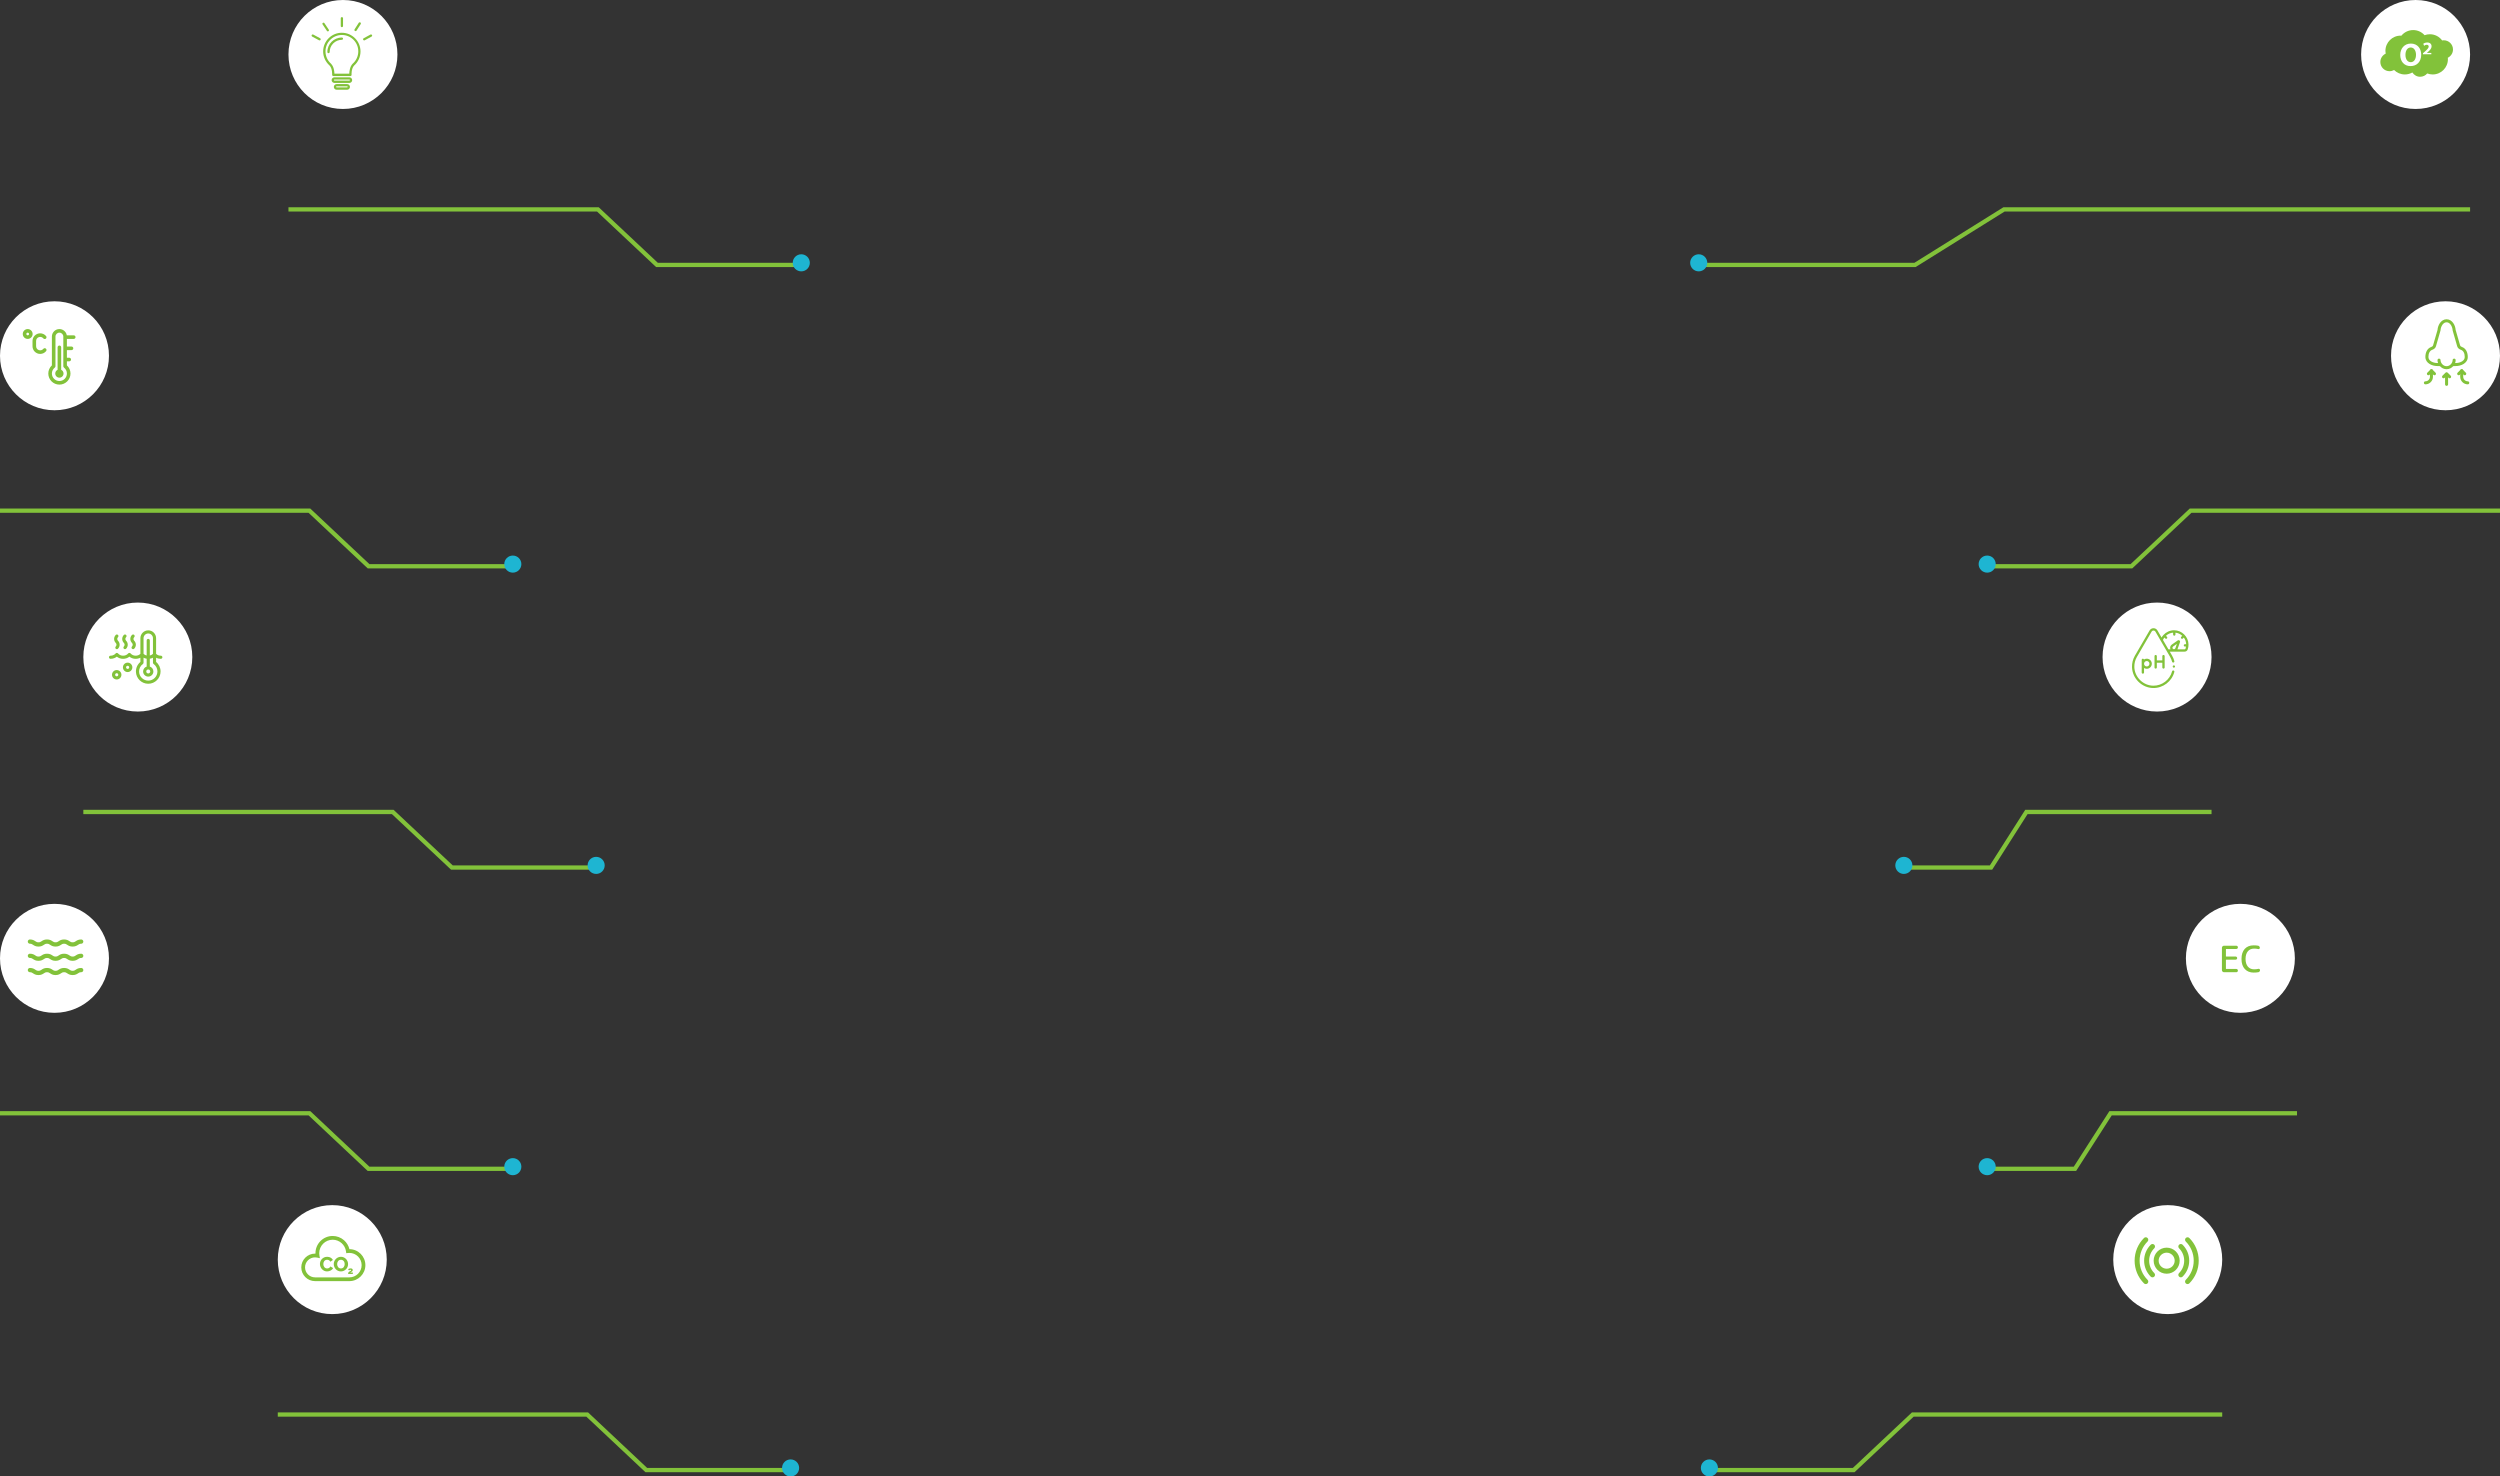 <?xml version="1.0" encoding="UTF-8"?> <svg xmlns="http://www.w3.org/2000/svg" width="1170" height="691" viewBox="0 0 1170 691" fill="none"><rect x="0" y="0" width="1170" height="691" fill="#333333" stroke="none"/> <path d="M239 265H172.48L144.813 239H0" stroke="#82C23A" stroke-width="2"></path> <circle cx="240" cy="264" r="4" fill="#1EB5D2"></circle> <circle cx="25.5" cy="166.5" r="25.5" fill="white"></circle> <path d="M931 265H997.52L1025.19 239H1170" stroke="#82C23A" stroke-width="2"></path> <circle r="4" transform="matrix(-1 0 0 1 930 264)" fill="#1EB5D2"></circle> <circle r="25.5" transform="matrix(-1 0 0 1 1144.5 166.5)" fill="white"></circle> <path d="M374 124H307.48L279.813 98H135" stroke="#82C23A" stroke-width="2"></path> <circle cx="375" cy="123" r="4" fill="#1EB5D2"></circle> <circle cx="160.5" cy="25.5" r="25.5" fill="white"></circle> <path d="M796 124H896.197L937.872 98H1156" stroke="#82C23A" stroke-width="2"></path> <circle r="4" transform="matrix(-1 0 0 1 795 123)" fill="#1EB5D2"></circle> <circle r="25.5" transform="matrix(-1 0 0 1 1130.5 25.5)" fill="white"></circle> <path d="M278 406H211.48L183.813 380H39" stroke="#82C23A" stroke-width="2"></path> <circle cx="279" cy="405" r="4" fill="#1EB5D2"></circle> <circle cx="64.5" cy="307.5" r="25.5" fill="white"></circle> <path d="M892 406H931.8L948.355 380H1035" stroke="#82C23A" stroke-width="2"></path> <circle r="4" transform="matrix(-1 0 0 1 891 405)" fill="#1EB5D2"></circle> <circle r="25.5" transform="matrix(-1 0 0 1 1009.5 307.5)" fill="white"></circle> <path d="M239 547H172.48L144.813 521H0" stroke="#82C23A" stroke-width="2"></path> <circle cx="240" cy="546" r="4" fill="#1EB5D2"></circle> <circle cx="25.5" cy="448.5" r="25.5" fill="white"></circle> <path d="M931 547H971.079L987.749 521H1075" stroke="#82C23A" stroke-width="2"></path> <circle r="4" transform="matrix(-1 0 0 1 930 546)" fill="#1EB5D2"></circle> <circle r="25.5" transform="matrix(-1 0 0 1 1048.5 448.5)" fill="white"></circle> <path d="M1040.83 455C1040.57 455 1040.34 454.904 1040.15 454.711C1039.95 454.518 1039.86 454.292 1039.86 454.031V443.559C1039.86 443.298 1039.95 443.072 1040.15 442.879C1040.34 442.686 1040.57 442.59 1040.83 442.59H1046.57C1046.79 442.59 1046.97 442.664 1047.12 442.811C1047.26 442.958 1047.34 443.14 1047.34 443.355C1047.34 443.57 1047.26 443.752 1047.12 443.899C1046.97 444.046 1046.79 444.12 1046.57 444.12H1041.88C1041.78 444.12 1041.73 444.165 1041.73 444.256V447.503C1041.73 447.605 1041.78 447.656 1041.88 447.656H1046.27C1046.47 447.656 1046.64 447.73 1046.78 447.877C1046.92 448.013 1047 448.183 1047 448.387C1047 448.591 1046.92 448.767 1046.78 448.914C1046.64 449.05 1046.47 449.118 1046.27 449.118H1041.88C1041.78 449.118 1041.73 449.169 1041.73 449.271V453.317C1041.73 453.419 1041.78 453.47 1041.88 453.47H1046.57C1046.79 453.47 1046.97 453.544 1047.12 453.691C1047.26 453.838 1047.34 454.02 1047.34 454.235C1047.34 454.45 1047.26 454.632 1047.12 454.779C1046.97 454.926 1046.79 455 1046.57 455H1040.83ZM1054.72 455.17C1052.99 455.17 1051.61 454.615 1050.57 453.504C1049.54 452.393 1049.02 450.824 1049.02 448.795C1049.02 446.789 1049.52 445.225 1050.52 444.103C1051.53 442.981 1052.92 442.42 1054.72 442.42C1055.49 442.42 1056.19 442.477 1056.82 442.59C1057.05 442.635 1057.24 442.754 1057.38 442.947C1057.53 443.128 1057.61 443.338 1057.61 443.576C1057.61 443.78 1057.52 443.944 1057.35 444.069C1057.19 444.182 1057.02 444.211 1056.82 444.154C1056.29 444.018 1055.64 443.95 1054.89 443.95C1053.66 443.95 1052.69 444.375 1051.98 445.225C1051.28 446.064 1050.92 447.254 1050.92 448.795C1050.92 450.336 1051.29 451.532 1052.01 452.382C1052.74 453.221 1053.7 453.64 1054.89 453.64C1055.63 453.64 1056.31 453.566 1056.91 453.419C1057.1 453.362 1057.28 453.396 1057.44 453.521C1057.61 453.646 1057.69 453.81 1057.69 454.014C1057.69 454.252 1057.62 454.467 1057.47 454.66C1057.32 454.841 1057.13 454.955 1056.89 455C1056.22 455.113 1055.5 455.17 1054.72 455.17Z" fill="#82C23A"></path> <path d="M369 688H302.48L274.813 662H130" stroke="#82C23A" stroke-width="2"></path> <circle cx="370" cy="687" r="4" fill="#1EB5D2"></circle> <circle cx="155.5" cy="589.5" r="25.5" fill="white"></circle> <path d="M801 688H867.52L895.187 662H1040" stroke="#82C23A" stroke-width="2"></path> <circle r="4" transform="matrix(-1 0 0 1 800 687)" fill="#1EB5D2"></circle> <circle r="25.5" transform="matrix(-1 0 0 1 1014.5 589.5)" fill="white"></circle> <g clip-path="url(#clip0)"> <path d="M159.974 15.329C164.786 15.329 168.718 19.26 168.718 24.072C168.718 26.589 167.617 29.01 165.761 30.646C164.378 32.03 164.503 34.986 164.535 35.018C164.535 35.175 164.503 35.301 164.378 35.427C164.283 35.521 164.126 35.584 164 35.584H155.98C155.823 35.584 155.697 35.521 155.602 35.427C155.508 35.332 155.445 35.175 155.445 35.018C155.445 34.986 155.602 32.03 154.218 30.646C154.187 30.614 154.156 30.583 154.124 30.552C152.3 28.885 151.231 26.526 151.231 24.072C151.231 19.26 155.162 15.329 159.974 15.329ZM154.942 29.828C154.973 29.86 155.036 29.922 155.036 29.954C156.263 31.275 156.483 33.445 156.515 34.483H163.465C163.497 33.445 163.717 31.181 165.038 29.828C166.705 28.381 167.68 26.274 167.68 24.041C167.68 19.795 164.252 16.366 160.006 16.366C155.76 16.366 152.331 19.795 152.331 24.041C152.331 26.274 153.275 28.381 154.942 29.828Z" fill="#82C23A"></path> <path d="M160.006 17.561C160.289 17.561 160.54 17.813 160.54 18.096C160.54 18.379 160.289 18.631 160.006 18.631C156.829 18.631 154.281 21.21 154.281 24.355C154.281 24.638 154.03 24.89 153.747 24.89C153.464 24.89 153.212 24.638 153.212 24.355C153.18 20.612 156.231 17.561 160.006 17.561Z" fill="#82C23A"></path> <path d="M156.514 36.181H163.497C164.22 36.181 164.818 36.779 164.818 37.502C164.818 38.226 164.22 38.823 163.497 38.823H156.546C155.791 38.792 155.193 38.226 155.193 37.502C155.193 36.779 155.791 36.181 156.514 36.181ZM156.514 37.722H163.497C163.623 37.722 163.748 37.628 163.748 37.471C163.748 37.313 163.654 37.219 163.497 37.219H156.546C156.42 37.219 156.294 37.313 156.294 37.471C156.294 37.628 156.389 37.722 156.514 37.722Z" fill="#82C23A"></path> <path d="M157.552 39.358H162.459C163.182 39.358 163.78 39.956 163.78 40.679C163.78 41.402 163.182 42 162.459 42H157.552C156.829 42 156.231 41.402 156.231 40.679C156.231 39.924 156.829 39.358 157.552 39.358ZM157.552 40.899H162.459C162.585 40.899 162.711 40.805 162.711 40.648C162.711 40.49 162.616 40.396 162.459 40.396H157.552C157.427 40.396 157.301 40.49 157.301 40.648C157.301 40.805 157.427 40.899 157.552 40.899Z" fill="#82C23A"></path> <path d="M160.006 12.718C159.691 12.718 159.471 12.466 159.471 12.183V8.535C159.471 8.252 159.723 8 160.006 8C160.289 8 160.54 8.252 160.54 8.535V12.183C160.54 12.466 160.289 12.718 160.006 12.718Z" fill="#82C23A"></path> <path d="M151.105 10.705C151.356 10.516 151.671 10.61 151.828 10.831L153.841 13.85C154.03 14.102 153.967 14.447 153.715 14.605C153.621 14.668 153.527 14.699 153.432 14.699C153.244 14.699 153.086 14.605 152.992 14.447L150.979 11.428C150.79 11.208 150.853 10.862 151.105 10.705Z" fill="#82C23A"></path> <path d="M166.391 14.574C166.296 14.574 166.202 14.542 166.108 14.479C165.856 14.322 165.793 13.976 165.95 13.725L167.9 10.674C168.058 10.422 168.404 10.359 168.655 10.516C168.907 10.674 168.97 11.02 168.812 11.271L166.862 14.322C166.737 14.511 166.579 14.574 166.391 14.574Z" fill="#82C23A"></path> <path d="M170.196 17.907L173.373 16.178C173.625 16.052 173.971 16.146 174.096 16.398C174.254 16.649 174.159 16.995 173.876 17.121L170.7 18.851C170.605 18.883 170.542 18.914 170.448 18.914C170.259 18.914 170.07 18.82 169.976 18.631C169.85 18.379 169.945 18.033 170.196 17.907Z" fill="#82C23A"></path> <path d="M145.884 16.398C146.009 16.146 146.355 16.052 146.607 16.178L149.815 17.907C150.067 18.033 150.161 18.379 150.035 18.631C149.941 18.82 149.752 18.914 149.564 18.914C149.469 18.914 149.375 18.883 149.312 18.851L146.104 17.121C145.852 16.995 145.758 16.649 145.884 16.398Z" fill="#82C23A"></path> </g> <g clip-path="url(#clip1)"> <path d="M29.736 174.81C29.736 175.88 28.866 176.75 27.796 176.75C26.727 176.75 25.857 175.88 25.857 174.81C25.857 174.041 26.307 173.375 26.957 173.062V162.544C26.957 162.081 27.333 161.706 27.796 161.706C28.259 161.706 28.635 162.081 28.635 162.544V173.062C29.285 173.375 29.736 174.041 29.736 174.81ZM15.268 156.306C15.268 157.578 14.233 158.613 12.961 158.613C11.69 158.613 10.655 157.578 10.655 156.306C10.655 155.035 11.69 154 12.961 154C14.233 154 15.268 155.035 15.268 156.306ZM13.591 156.306C13.591 155.96 13.308 155.677 12.961 155.677C12.615 155.677 12.332 155.96 12.332 156.306C12.332 156.653 12.615 156.935 12.961 156.935C13.308 156.935 13.591 156.653 13.591 156.306ZM21.464 163.15C21.107 162.855 20.578 162.906 20.283 163.263C19.147 164.64 16.893 163.838 16.893 162.046V159.583C16.893 157.792 19.145 156.988 20.283 158.366C20.578 158.723 21.107 158.774 21.464 158.479C21.821 158.184 21.872 157.656 21.577 157.298C20.892 156.468 19.882 155.992 18.806 155.992C16.826 155.992 15.216 157.603 15.216 159.583V162.046C15.216 164.026 16.826 165.637 18.806 165.637C19.882 165.637 20.892 165.161 21.577 164.33C21.872 163.973 21.821 163.445 21.464 163.15ZM35.344 157.774C35.344 158.237 34.969 158.613 34.506 158.613H31.308V162.177H33.457C33.921 162.177 34.296 162.553 34.296 163.016C34.296 163.479 33.921 163.855 33.457 163.855H31.308V167.419H32.409C32.872 167.419 33.248 167.795 33.248 168.258C33.248 168.721 32.872 169.097 32.409 169.097H31.308V170.99C32.379 171.971 32.986 173.341 32.986 174.81C32.986 177.672 30.658 180 27.796 180C24.935 180 22.607 177.672 22.607 174.81C22.607 173.341 23.213 171.971 24.284 170.99V157.512C24.284 155.576 25.86 154 27.796 154C29.536 154 30.984 155.272 31.26 156.935H34.506C34.969 156.935 35.344 157.311 35.344 157.774ZM31.308 174.81C31.308 173.72 30.815 172.71 29.954 172.04C29.75 171.881 29.631 171.637 29.631 171.378V157.512C29.631 156.5 28.808 155.677 27.796 155.677C26.785 155.677 25.962 156.5 25.962 157.512V171.378C25.962 171.637 25.842 171.881 25.638 172.04C24.778 172.71 24.284 173.72 24.284 174.81C24.284 176.747 25.86 178.323 27.796 178.323C29.733 178.323 31.308 176.747 31.308 174.81Z" fill="#82C23A"></path> </g> <g clip-path="url(#clip2)"> <path d="M75.264 306.858C74.371 306.858 73.629 306.567 73.053 305.994V298.673C73.053 296.648 71.406 295 69.38 295C67.355 295 65.707 296.648 65.707 298.673V305.996C64.519 307.178 62.302 307.193 61.116 305.81C60.823 305.468 60.293 305.468 60 305.81C58.794 307.216 56.444 307.221 55.234 305.81C54.924 305.448 54.358 305.473 54.08 305.857C54.073 305.867 53.311 306.858 51.734 306.858C51.328 306.858 50.999 307.187 50.999 307.593C50.999 307.999 51.328 308.328 51.734 308.328C53.138 308.328 54.111 307.776 54.677 307.318C56.316 308.671 58.918 308.672 60.558 307.316C62.038 308.539 64.203 308.6 65.707 307.805V309.788C64.336 310.922 63.56 312.626 63.616 314.418C63.713 317.493 66.251 320 69.38 320C72.56 320 75.147 317.413 75.147 314.233C75.147 312.514 74.371 310.88 73.053 309.789V307.803C73.707 308.149 74.451 308.328 75.264 308.328C75.67 308.328 75.999 307.999 75.999 307.593C75.999 307.187 75.67 306.858 75.264 306.858ZM69.38 296.471C70.595 296.471 71.583 297.459 71.583 298.673V306.003C71.175 306.406 70.684 306.667 70.116 306.785V299.728C70.116 299.322 69.787 298.993 69.38 298.993C68.974 298.993 68.645 299.322 68.645 299.728V306.785C68.076 306.667 67.585 306.404 67.178 306.001V298.673C67.178 297.459 68.166 296.471 69.38 296.471ZM69.38 313.309C69.897 313.309 70.317 313.729 70.317 314.245C70.317 314.762 69.897 315.182 69.38 315.182C68.864 315.182 68.444 314.762 68.444 314.245C68.444 313.729 68.864 313.309 69.38 313.309ZM73.677 314.233C73.677 316.602 71.749 318.529 69.38 318.529C67.085 318.529 65.158 316.665 65.086 314.372C65.041 312.94 65.709 311.584 66.873 310.746C67.064 310.607 67.178 310.385 67.178 310.149V307.807C67.626 308.044 68.118 308.201 68.645 308.276V311.954C67.677 312.265 66.974 313.175 66.974 314.245C66.974 315.572 68.053 316.652 69.38 316.652C70.708 316.652 71.787 315.572 71.787 314.245C71.787 313.175 71.084 312.265 70.116 311.954V308.277C70.643 308.202 71.134 308.044 71.583 307.808V310.149C71.583 310.386 71.696 310.608 71.888 310.746C73.008 311.553 73.677 312.856 73.677 314.233Z" fill="#82C23A"></path> <path d="M59.735 310.114C58.518 310.114 57.529 311.104 57.529 312.32C57.529 313.536 58.518 314.526 59.735 314.526C60.951 314.526 61.941 313.536 61.941 312.32C61.941 311.104 60.951 310.114 59.735 310.114ZM59.735 313.055C59.329 313.055 58.999 312.726 58.999 312.32C58.999 311.915 59.329 311.585 59.735 311.585C60.14 311.585 60.47 311.915 60.47 312.32C60.47 312.726 60.14 313.055 59.735 313.055Z" fill="#82C23A"></path> <path d="M54.62 313.584C53.404 313.584 52.415 314.574 52.415 315.79C52.415 317.007 53.404 317.996 54.62 317.996C55.837 317.996 56.826 317.007 56.826 315.79C56.826 314.574 55.837 313.584 54.62 313.584ZM54.62 316.526C54.215 316.526 53.885 316.196 53.885 315.79C53.885 315.385 54.215 315.055 54.62 315.055C55.026 315.055 55.356 315.385 55.356 315.79C55.356 316.196 55.026 316.526 54.62 316.526Z" fill="#82C23A"></path> <path d="M54.179 302.556C53.892 302.843 53.892 303.309 54.179 303.596C54.467 303.883 54.932 303.883 55.219 303.596C56.251 302.564 56.251 300.886 55.219 299.854C54.76 299.395 54.76 298.651 55.219 298.192C55.506 297.905 55.506 297.439 55.219 297.152C54.932 296.865 54.467 296.865 54.179 297.152C53.145 298.186 53.145 299.86 54.179 300.894C54.638 301.352 54.638 302.098 54.179 302.556Z" fill="#82C23A"></path> <path d="M57.973 302.556C57.686 302.843 57.686 303.309 57.973 303.596C58.26 303.883 58.726 303.883 59.013 303.596C60.047 302.562 60.047 300.888 59.013 299.854C58.554 299.395 58.553 298.651 59.013 298.192C59.3 297.905 59.3 297.439 59.013 297.152C58.726 296.865 58.26 296.865 57.973 297.152C56.939 298.186 56.939 299.86 57.973 300.894C58.432 301.353 58.433 302.097 57.973 302.556Z" fill="#82C23A"></path> <path d="M61.767 302.556C61.48 302.843 61.48 303.309 61.767 303.596C62.054 303.883 62.52 303.883 62.807 303.596C63.841 302.562 63.841 300.888 62.807 299.854C62.347 299.395 62.347 298.651 62.807 298.192C63.094 297.905 63.094 297.439 62.807 297.152C62.52 296.865 62.054 296.865 61.767 297.152C60.733 298.186 60.733 299.86 61.767 300.894C62.226 301.353 62.226 302.097 61.767 302.556Z" fill="#82C23A"></path> </g> <path d="M38 441.667C37.303 441.667 37.005 441.865 36.555 442.165C35.997 442.537 35.303 443 34 443C32.697 443 32.003 442.537 31.445 442.165C30.995 441.865 30.698 441.667 30 441.667C29.303 441.667 29.006 441.865 28.555 442.165C27.997 442.537 27.303 443 26 443C24.698 443 24.004 442.537 23.446 442.165C22.995 441.865 22.698 441.667 22 441.667C21.303 441.667 21.006 441.865 20.555 442.165C19.997 442.537 19.303 443 18 443C16.697 443 16.003 442.537 15.445 442.165C14.995 441.865 14.697 441.667 14 441.667C13.448 441.667 13 441.219 13 440.667C13 440.114 13.448 439.667 14 439.667C15.303 439.667 15.997 440.129 16.555 440.501C17.005 440.802 17.303 441 18 441C18.698 441 18.995 440.802 19.446 440.501C20.003 440.129 20.698 439.667 22 439.667C23.303 439.667 23.997 440.129 24.555 440.501C25.006 440.802 25.303 441 26 441C26.698 441 26.995 440.802 27.446 440.501C28.004 440.129 28.698 439.667 30 439.667C31.303 439.667 31.997 440.129 32.555 440.501C33.005 440.802 33.303 441 34 441C34.697 441 34.995 440.801 35.445 440.501C36.003 440.129 36.697 439.667 38 439.667C38.552 439.667 39 440.114 39 440.667C39 441.219 38.552 441.667 38 441.667Z" fill="#82C23A"></path> <path d="M14 446.333C15.303 446.333 15.997 446.796 16.555 447.168C17.005 447.468 17.303 447.666 18 447.666C18.697 447.666 18.995 447.468 19.445 447.168C20.003 446.796 20.698 446.333 22 446.333C23.303 446.333 23.997 446.796 24.555 447.168C25.006 447.468 25.303 447.666 26 447.666C26.698 447.666 26.995 447.468 27.446 447.168C28.003 446.796 28.698 446.333 30 446.333C31.303 446.333 31.997 446.796 32.555 447.168C33.005 447.468 33.303 447.666 34 447.666C34.697 447.666 34.995 447.468 35.445 447.168C36.003 446.796 36.697 446.333 38 446.333C38.552 446.333 39 446.781 39 447.333C39 447.885 38.552 448.333 38 448.333C37.303 448.333 37.005 448.532 36.555 448.832C35.997 449.204 35.303 449.666 34 449.666C32.697 449.666 32.003 449.204 31.445 448.832C30.995 448.532 30.698 448.333 30 448.333C29.303 448.333 29.006 448.532 28.555 448.832C27.997 449.204 27.303 449.666 26 449.666C24.698 449.666 24.004 449.204 23.446 448.832C22.995 448.532 22.698 448.333 22 448.333C21.303 448.333 21.006 448.532 20.555 448.832C19.997 449.204 19.303 449.666 18 449.666C16.697 449.666 16.003 449.204 15.445 448.832C14.995 448.532 14.697 448.333 14 448.333C13.448 448.333 13 447.885 13 447.333C13 446.781 13.448 446.333 14 446.333Z" fill="#82C23A"></path> <path d="M14 453C15.303 453 15.997 453.463 16.555 453.835C17.005 454.135 17.303 454.333 18 454.333C18.697 454.333 18.995 454.135 19.445 453.835C20.003 453.463 20.698 453 22 453C23.303 453 23.997 453.463 24.555 453.835C25.006 454.135 25.303 454.333 26 454.333C26.698 454.333 26.995 454.135 27.446 453.835C28.003 453.463 28.698 453 30 453C31.303 453 31.997 453.463 32.555 453.835C33.005 454.135 33.303 454.333 34 454.333C34.697 454.333 34.995 454.135 35.445 453.835C36.003 453.463 36.697 453 38 453C38.552 453 39 453.448 39 454C39 454.552 38.552 455 38 455C37.303 455 37.005 455.198 36.555 455.499C35.997 455.871 35.303 456.333 34 456.333C32.697 456.333 32.003 455.871 31.445 455.499C30.995 455.198 30.698 455 30 455C29.303 455 29.006 455.199 28.555 455.499C27.997 455.871 27.303 456.333 26 456.333C24.698 456.333 24.004 455.871 23.446 455.499C22.995 455.198 22.698 455 22 455C21.303 455 21.006 455.198 20.555 455.499C19.997 455.871 19.303 456.333 18 456.333C16.697 456.333 16.003 455.871 15.445 455.499C14.995 455.198 14.697 455 14 455C13.448 455 13 454.552 13 454C13 453.448 13.448 453 14 453Z" fill="#82C23A"></path> <path d="M163.523 584.61C163.14 583.006 162.267 581.55 161.016 580.446C159.546 579.149 157.655 578.434 155.692 578.434C151.252 578.434 147.64 582.046 147.64 586.486C147.64 586.555 147.641 586.624 147.642 586.693C147.574 586.691 147.506 586.69 147.438 586.69C143.888 586.69 141 589.578 141 593.128C141 596.678 143.888 599.566 147.438 599.566H163.522C167.645 599.566 171 596.211 171 592.088C171 587.965 167.646 584.611 163.523 584.61ZM163.522 597.808H147.438C144.857 597.808 142.758 595.709 142.758 593.128C142.758 590.547 144.857 588.447 147.438 588.447C147.771 588.447 148.106 588.484 148.435 588.555L149.705 588.83L149.487 587.549C149.428 587.198 149.398 586.841 149.398 586.486C149.398 583.016 152.221 580.192 155.692 580.192C158.833 580.192 161.515 582.536 161.93 585.645L162.043 586.495L162.896 586.402C163.105 586.38 163.316 586.368 163.522 586.368C166.676 586.368 169.242 588.934 169.242 592.088C169.242 595.242 166.676 597.808 163.522 597.808Z" fill="#82C23A"></path> <path d="M154.601 592.705C154.531 592.876 154.44 593.02 154.326 593.137C154.212 593.255 154.087 593.349 153.951 593.422C153.814 593.495 153.672 593.549 153.523 593.584C153.374 593.618 153.23 593.636 153.091 593.636C152.819 593.636 152.573 593.581 152.355 593.47C152.137 593.359 151.95 593.209 151.795 593.019C151.639 592.829 151.521 592.61 151.439 592.363C151.356 592.116 151.315 591.86 151.315 591.594C151.315 591.347 151.35 591.103 151.42 590.863C151.489 590.622 151.597 590.407 151.742 590.217C151.888 590.027 152.072 589.872 152.293 589.752C152.515 589.631 152.774 589.571 153.072 589.571C153.211 589.571 153.354 589.585 153.499 589.614C153.645 589.642 153.787 589.693 153.927 589.766C154.066 589.839 154.194 589.934 154.311 590.051C154.428 590.168 154.525 590.315 154.601 590.492L155.797 589.657C155.57 589.22 155.223 588.865 154.758 588.593C154.292 588.321 153.743 588.185 153.11 588.185C152.578 588.185 152.103 588.283 151.685 588.479C151.268 588.675 150.913 588.932 150.622 589.248C150.33 589.565 150.109 589.924 149.957 590.326C149.805 590.728 149.729 591.132 149.729 591.537C149.729 591.968 149.81 592.392 149.971 592.81C150.133 593.227 150.361 593.601 150.655 593.93C150.949 594.259 151.301 594.524 151.709 594.723C152.117 594.923 152.565 595.022 153.053 595.022C153.331 595.022 153.616 594.987 153.908 594.918C154.199 594.848 154.474 594.747 154.734 594.614C154.993 594.481 155.223 594.316 155.422 594.12C155.622 593.924 155.772 593.702 155.874 593.455L154.601 592.705Z" fill="#82C23A"></path> <path d="M162.664 590.36C162.506 589.948 162.281 589.581 161.99 589.258C161.698 588.935 161.347 588.676 160.935 588.479C160.524 588.283 160.068 588.185 159.568 588.185C159.08 588.185 158.631 588.278 158.219 588.465C157.808 588.652 157.452 588.902 157.151 589.215C156.85 589.529 156.616 589.891 156.448 590.303C156.28 590.714 156.197 591.142 156.197 591.585C156.197 592.022 156.277 592.446 156.439 592.857C156.6 593.269 156.826 593.635 157.118 593.954C157.409 594.274 157.76 594.532 158.172 594.728C158.583 594.925 159.039 595.023 159.539 595.023C160.027 595.023 160.476 594.928 160.888 594.738C161.3 594.548 161.654 594.296 161.952 593.983C162.249 593.669 162.482 593.307 162.65 592.895C162.817 592.484 162.901 592.057 162.901 591.613C162.901 591.189 162.822 590.771 162.664 590.36ZM161.206 592.33C161.133 592.574 161.024 592.793 160.878 592.986C160.733 593.179 160.549 593.335 160.328 593.456C160.106 593.576 159.846 593.636 159.549 593.636C159.264 593.636 159.011 593.579 158.789 593.465C158.567 593.351 158.382 593.199 158.234 593.009C158.085 592.819 157.972 592.603 157.896 592.359C157.82 592.115 157.782 591.863 157.782 591.604C157.782 591.351 157.819 591.102 157.892 590.858C157.964 590.615 158.075 590.398 158.224 590.208C158.373 590.018 158.557 589.864 158.775 589.747C158.993 589.63 159.251 589.571 159.549 589.571C159.834 589.571 160.086 589.627 160.304 589.737C160.522 589.848 160.708 589.997 160.86 590.184C161.011 590.371 161.125 590.586 161.201 590.83C161.277 591.073 161.315 591.325 161.315 591.585C161.315 591.838 161.279 592.087 161.206 592.33Z" fill="#82C23A"></path> <path d="M163.921 595.558C163.947 595.528 163.987 595.495 164.039 595.457C164.091 595.42 164.147 595.383 164.208 595.346C164.269 595.309 164.33 595.273 164.393 595.237C164.455 595.201 164.509 595.17 164.553 595.143C164.618 595.105 164.682 595.062 164.745 595.016C164.807 594.97 164.863 594.917 164.914 594.856C164.964 594.795 165.005 594.726 165.036 594.649C165.068 594.572 165.083 594.484 165.083 594.386C165.083 594.148 164.998 593.96 164.827 593.82C164.656 593.681 164.411 593.611 164.09 593.611C163.959 593.611 163.834 593.623 163.713 593.646C163.593 593.67 163.482 593.702 163.382 593.742C163.28 593.782 163.19 593.828 163.11 593.878C163.03 593.929 162.966 593.981 162.918 594.034L163.373 594.56C163.459 594.462 163.548 594.382 163.64 594.321C163.732 594.261 163.84 594.23 163.965 594.23C164.075 594.23 164.16 594.255 164.219 594.306C164.278 594.356 164.308 594.423 164.308 594.506C164.308 594.548 164.296 594.584 164.272 594.615C164.249 594.647 164.209 594.682 164.154 594.72C164.099 594.759 164.025 594.803 163.932 594.854C163.838 594.904 163.722 594.968 163.582 595.045C163.451 595.12 163.343 595.195 163.257 595.273C163.171 595.35 163.102 595.434 163.052 595.524C163.001 595.615 162.966 595.715 162.945 595.825C162.924 595.935 162.914 596.06 162.914 596.199H165.132V595.558H163.921Z" fill="#82C23A"></path> <path d="M1128.22 22.223C1126.66 22.223 1125.75 23.707 1125.75 25.692C1125.75 27.691 1126.69 29.1 1128.24 29.1C1129.8 29.1 1130.69 27.616 1130.69 25.632C1130.69 23.799 1129.81 22.223 1128.22 22.223Z" fill="#82C23A"></path> <path d="M1143.69 18.852C1143.43 18.852 1143.17 18.879 1142.92 18.925C1141.62 17.169 1139.54 16.025 1137.18 16.025C1136.31 16.025 1135.48 16.19 1134.7 16.477C1133.4 15.005 1131.5 14.072 1129.37 14.072C1127.15 14.072 1125.16 15.094 1123.85 16.693C1123.74 16.688 1123.63 16.676 1123.51 16.676C1119.57 16.675 1116.38 19.87 1116.38 23.809C1116.38 24.254 1116.43 24.687 1116.5 25.109C1115.03 25.792 1114 27.283 1114 29.017C1114 31.395 1115.93 33.324 1118.31 33.324C1119.08 33.324 1119.8 33.118 1120.43 32.762C1121.72 34.051 1123.5 34.848 1125.47 34.848C1126.75 34.848 1127.95 34.506 1128.99 33.915C1129.75 35.123 1131.09 35.927 1132.63 35.927C1133.96 35.927 1135.15 35.322 1135.94 34.372C1136.73 34.675 1137.59 34.849 1138.49 34.849C1142.43 34.849 1145.62 31.655 1145.62 27.715C1145.62 27.482 1145.61 27.251 1145.58 27.024C1147.01 26.324 1148 24.858 1148 23.159C1148 20.78 1146.07 18.852 1143.69 18.852ZM1128.12 30.933C1125.09 30.933 1123.31 28.646 1123.31 25.738C1123.31 22.678 1125.27 20.39 1128.28 20.39C1131.42 20.39 1133.13 22.738 1133.13 25.555C1133.13 28.903 1131.1 30.933 1128.12 30.933ZM1137.86 24.758V25.409H1133.96V24.908L1134.73 24.237C1135.98 23.116 1136.61 22.471 1136.63 21.801C1136.63 21.332 1136.35 20.962 1135.69 20.962C1135.2 20.962 1134.77 21.209 1134.47 21.438L1134.09 20.476C1134.52 20.149 1135.19 19.885 1135.97 19.885C1137.27 19.885 1137.98 20.644 1137.98 21.686C1137.98 22.648 1137.28 23.415 1136.45 24.156L1135.91 24.598V24.758H1137.86Z" fill="#82C23A"></path> <g clip-path="url(#clip3)"> <path d="M1012.52 312.912C1012.82 312.912 1013.06 312.667 1013.06 312.365V307.072C1013.06 306.77 1012.82 306.525 1012.52 306.525C1012.21 306.525 1011.97 306.77 1011.97 307.072V309.081H1009.4V307.072C1009.4 306.77 1009.15 306.525 1008.85 306.525C1008.55 306.525 1008.31 306.77 1008.31 307.072V312.365C1008.31 312.667 1008.55 312.912 1008.85 312.912C1009.15 312.912 1009.4 312.667 1009.4 312.365V310.175H1011.97V312.365C1011.97 312.667 1012.21 312.912 1012.52 312.912Z" fill="#82C23A"></path> <path d="M1004.68 308.265C1004.2 308.265 1003.76 308.408 1003.39 308.652C1003.32 308.428 1003.11 308.265 1002.86 308.265C1002.56 308.265 1002.31 308.51 1002.31 308.812V314.731C1002.31 315.033 1002.56 315.278 1002.86 315.278C1003.16 315.278 1003.41 315.033 1003.41 314.731V312.624C1003.78 312.859 1004.21 312.997 1004.68 312.997C1005.99 312.997 1007.05 311.935 1007.05 310.631C1007.05 309.326 1005.99 308.265 1004.68 308.265ZM1004.68 311.903C1003.98 311.903 1003.41 311.332 1003.41 310.631C1003.41 309.929 1003.98 309.359 1004.68 309.359C1005.38 309.359 1005.95 309.929 1005.95 310.631C1005.95 311.332 1005.38 311.903 1004.68 311.903Z" fill="#82C23A"></path> <path d="M1024.22 301.591C1024.16 297.969 1021.1 294.961 1017.48 294.961C1015.55 294.961 1013.75 295.79 1012.49 297.165C1012.49 297.166 1012.49 297.167 1012.49 297.168C1012.47 297.184 1012.46 297.201 1012.45 297.218C1012.13 297.57 1011.85 297.957 1011.61 298.375L1009.69 295.059C1009.3 294.396 1008.61 294 1007.84 294C1007.08 294 1006.39 294.396 1006 295.059L999.116 306.905C999.116 306.905 999.113 306.91 999.113 306.911L999.105 306.923C999.102 306.929 999.099 306.934 999.096 306.939C998.183 308.538 997.727 310.362 997.778 312.217C997.926 317.523 1002.39 321.926 1007.7 321.999C1012.28 322.064 1016.45 318.899 1017.59 314.457C1017.67 314.165 1017.49 313.867 1017.2 313.791C1016.91 313.716 1016.61 313.891 1016.54 314.184C1015.51 318.145 1011.8 320.961 1007.72 320.905C1002.99 320.84 999.003 316.915 998.872 312.186C998.826 310.529 999.234 308.899 1000.05 307.472C1000.05 307.47 1000.05 307.467 1000.06 307.465C1000.06 307.464 1000.06 307.464 1000.06 307.463L1006.95 295.609C1007.14 295.286 1007.47 295.094 1007.84 295.094C1008.22 295.094 1008.55 295.286 1008.74 295.609L1011.19 299.822C1011.19 299.824 1011.19 299.825 1011.19 299.827L1014.03 304.702C1014.03 304.702 1014.03 304.703 1014.03 304.703L1015.59 307.391C1015.59 307.398 1015.6 307.405 1015.6 307.412C1016.01 308.118 1016.33 308.88 1016.53 309.675C1016.61 309.967 1016.91 310.143 1017.2 310.067C1017.49 309.992 1017.67 309.693 1017.59 309.401C1017.36 308.516 1017.02 307.669 1016.56 306.882C1016.56 306.875 1016.55 306.868 1016.55 306.861L1015.45 304.974H1022.39C1023.04 304.974 1023.62 304.567 1023.84 303.961C1023.84 303.961 1023.84 303.961 1023.84 303.961C1024.11 303.201 1024.24 302.403 1024.22 301.591ZM1016.8 302.809C1016.86 302.698 1016.95 302.626 1017.05 302.551L1018.79 301.335L1018.09 303.337C1017.91 303.811 1017.34 304.05 1016.93 303.664C1016.69 303.446 1016.64 303.086 1016.8 302.809ZM1022.39 303.88H1019.05C1019.07 303.825 1019.1 303.77 1019.11 303.713L1020.23 300.525C1020.33 300.24 1020.23 299.926 1019.99 299.744C1019.75 299.561 1019.42 299.555 1019.17 299.728L1016.41 301.665C1015.7 302.158 1015.42 303.082 1015.77 303.88H1014.81L1012.27 299.506C1012.44 299.098 1012.66 298.718 1012.92 298.369L1013.35 298.8C1013.46 298.907 1013.6 298.96 1013.74 298.96C1013.88 298.96 1014.02 298.907 1014.12 298.8C1014.34 298.587 1014.34 298.24 1014.12 298.027L1013.65 297.553C1014.56 296.712 1015.74 296.179 1017.02 296.075V296.953C1017.02 297.255 1017.26 297.5 1017.56 297.5C1017.87 297.5 1018.11 297.255 1018.11 296.953V296.09C1019.3 296.223 1020.41 296.731 1021.3 297.554L1020.83 298.027C1020.61 298.24 1020.61 298.587 1020.83 298.8C1020.93 298.907 1021.07 298.96 1021.21 298.96C1021.35 298.96 1021.49 298.907 1021.6 298.8L1022.03 298.369C1022.7 299.276 1023.08 300.356 1023.13 301.491H1022.56C1022.25 301.491 1022.01 301.736 1022.01 302.038C1022.01 302.34 1022.25 302.585 1022.56 302.585H1023.06C1023.01 302.928 1022.92 303.266 1022.81 303.595C1022.75 303.766 1022.58 303.88 1022.39 303.88Z" fill="#82C23A"></path> <path d="M1017.87 311.721C1017.68 311.261 1017.01 311.29 1016.85 311.759C1016.69 312.227 1017.22 312.647 1017.64 312.403C1017.88 312.269 1017.98 311.971 1017.87 311.721Z" fill="#82C23A"></path> </g> <path fill-rule="evenodd" clip-rule="evenodd" d="M1143.07 151.963C1142.55 152.686 1142.22 153.656 1142.17 154.577C1142.16 154.628 1142.15 154.679 1142.14 154.728L1140.02 162.08C1139.77 162.974 1138.99 163.474 1138.31 163.704C1137.15 164.102 1136.5 165.316 1136.5 167.078C1136.5 167.941 1136.97 168.623 1137.77 169.121C1138.58 169.628 1139.68 169.902 1140.75 169.902C1140.81 169.902 1140.87 169.9 1140.93 169.897C1140.96 169.896 1140.98 169.896 1141.01 169.897C1140.84 169.451 1140.75 168.989 1140.75 168.542C1140.75 168.15 1141.07 167.833 1141.46 167.833C1141.85 167.833 1142.17 168.15 1142.17 168.542C1142.17 169.127 1142.44 169.848 1142.96 170.426C1143.47 170.992 1144.17 171.375 1145 171.375C1145.83 171.375 1146.53 170.992 1147.04 170.426C1147.56 169.848 1147.83 169.127 1147.83 168.542C1147.83 168.15 1148.15 167.833 1148.54 167.833C1148.93 167.833 1149.25 168.15 1149.25 168.542C1149.25 168.989 1149.16 169.451 1148.99 169.897C1149.02 169.896 1149.04 169.896 1149.07 169.897C1149.13 169.9 1149.19 169.902 1149.25 169.902C1150.32 169.902 1151.42 169.628 1152.23 169.121C1153.03 168.623 1153.5 167.941 1153.5 167.078C1153.5 165.316 1152.85 164.102 1151.69 163.704C1151.01 163.474 1150.23 162.974 1149.97 162.08L1147.86 154.728C1147.85 154.679 1147.84 154.628 1147.83 154.577C1147.78 153.656 1147.45 152.686 1146.93 151.963C1146.41 151.246 1145.75 150.833 1145 150.833C1144.25 150.833 1143.59 151.246 1143.07 151.963V151.963ZM1148.1 171.362C1148.1 171.365 1148.1 171.369 1148.09 171.373C1147.36 172.186 1146.3 172.792 1145 172.792C1143.7 172.792 1142.64 172.186 1141.91 171.373C1141.9 171.369 1141.9 171.365 1141.9 171.362L1140.97 171.313C1140.9 171.317 1140.82 171.318 1140.75 171.318C1139.47 171.318 1138.1 170.996 1137.02 170.323C1135.92 169.64 1135.08 168.556 1135.08 167.078C1135.08 165.045 1135.86 163.047 1137.86 162.364C1138.32 162.206 1138.59 161.95 1138.66 161.689L1140.76 154.409C1140.84 153.273 1141.24 152.073 1141.92 151.134C1142.62 150.168 1143.66 149.417 1145 149.417C1146.34 149.417 1147.38 150.168 1148.08 151.134C1148.76 152.073 1149.16 153.273 1149.24 154.409L1151.34 161.689C1151.41 161.95 1151.68 162.206 1152.14 162.364C1154.14 163.047 1154.92 165.045 1154.92 167.078C1154.92 168.556 1154.08 169.64 1152.98 170.323C1151.9 170.996 1150.53 171.318 1149.25 171.318C1149.18 171.318 1149.1 171.317 1149.03 171.313L1148.1 171.362Z" fill="#82C23A"></path> <path fill-rule="evenodd" clip-rule="evenodd" d="M1144.5 174.415C1144.78 174.139 1145.22 174.139 1145.5 174.415L1146.92 175.832C1147.19 176.109 1147.19 176.557 1146.92 176.834C1146.64 177.11 1146.19 177.11 1145.92 176.834L1145 175.918L1144.08 176.834C1143.81 177.11 1143.36 177.11 1143.08 176.834C1142.81 176.557 1142.81 176.109 1143.08 175.832L1144.5 174.415Z" fill="#82C23A"></path> <path fill-rule="evenodd" clip-rule="evenodd" d="M1151.58 172.999C1151.86 172.722 1152.31 172.722 1152.58 172.999L1154 174.416C1154.28 174.692 1154.28 175.141 1154 175.417C1153.72 175.694 1153.28 175.694 1153 175.417L1152.08 174.502L1151.17 175.417C1150.89 175.694 1150.44 175.694 1150.17 175.417C1149.89 175.141 1149.89 174.692 1150.17 174.416L1151.58 172.999Z" fill="#82C23A"></path> <path fill-rule="evenodd" clip-rule="evenodd" d="M1138.42 172.999C1138.14 172.722 1137.69 172.722 1137.42 172.999L1136 174.416C1135.72 174.692 1135.72 175.141 1136 175.417C1136.28 175.694 1136.72 175.694 1137 175.417L1137.92 174.502L1138.83 175.417C1139.11 175.694 1139.56 175.694 1139.83 175.417C1140.11 175.141 1140.11 174.692 1139.83 174.416L1138.42 172.999Z" fill="#82C23A"></path> <path fill-rule="evenodd" clip-rule="evenodd" d="M1145 174.917C1145.39 174.917 1145.71 175.234 1145.71 175.625V179.875C1145.71 180.266 1145.39 180.583 1145 180.583C1144.61 180.583 1144.29 180.266 1144.29 179.875V175.625C1144.29 175.234 1144.61 174.917 1145 174.917Z" fill="#82C23A"></path> <path fill-rule="evenodd" clip-rule="evenodd" d="M1152.08 172.792C1152.47 172.792 1152.79 173.109 1152.79 173.5V176.333C1152.79 177.507 1153.74 178.458 1154.92 178.458C1155.31 178.458 1155.62 178.775 1155.62 179.166C1155.62 179.558 1155.31 179.875 1154.92 179.875C1152.96 179.875 1151.38 178.289 1151.38 176.333V173.5C1151.38 173.109 1151.69 172.792 1152.08 172.792Z" fill="#82C23A"></path> <path fill-rule="evenodd" clip-rule="evenodd" d="M1137.92 172.792C1137.53 172.792 1137.21 173.109 1137.21 173.5V176.333C1137.21 177.507 1136.26 178.458 1135.08 178.458C1134.69 178.458 1134.38 178.775 1134.38 179.166C1134.38 179.558 1134.69 179.875 1135.08 179.875C1137.04 179.875 1138.62 178.289 1138.62 176.333V173.5C1138.62 173.109 1138.31 172.792 1137.92 172.792Z" fill="#82C23A"></path> <path d="M1005.8 590C1005.8 587.807 1006.65 585.746 1008.2 584.196C1008.66 583.738 1008.66 582.995 1008.2 582.537C1007.74 582.079 1007 582.079 1006.54 582.537C1004.55 584.531 1003.45 587.181 1003.45 590C1003.45 592.819 1004.55 595.469 1006.54 597.463C1007 597.921 1007.74 597.921 1008.2 597.463C1008.66 597.005 1008.66 596.262 1008.2 595.804C1006.65 594.254 1005.8 592.193 1005.8 590Z" fill="#82C23A"></path> <path d="M1001.34 590.001C1001.34 586.618 1002.66 583.437 1005.05 581.045C1005.51 580.587 1005.51 579.845 1005.05 579.387C1004.59 578.929 1003.85 578.929 1003.39 579.387C1000.56 582.222 999 585.991 999 590.001C999 594.01 1000.56 597.779 1003.39 600.614C1003.85 601.072 1004.59 601.072 1005.05 600.614C1005.51 600.156 1005.51 599.414 1005.05 598.956C1002.66 596.564 1001.34 593.383 1001.34 590.001Z" fill="#82C23A"></path> <path d="M1014 583.902C1010.64 583.902 1007.91 586.638 1007.91 590C1007.91 593.362 1010.64 596.098 1014 596.098C1017.36 596.098 1020.09 593.362 1020.09 590C1020.09 586.638 1017.36 583.902 1014 583.902ZM1014 593.753C1011.93 593.753 1010.25 592.069 1010.25 590C1010.25 587.931 1011.93 586.248 1014 586.248C1016.07 586.248 1017.75 587.931 1017.75 590C1017.75 592.069 1016.07 593.753 1014 593.753Z" fill="#82C23A"></path> <path d="M1024.61 579.386C1024.15 578.928 1023.41 578.929 1022.95 579.386C1022.49 579.844 1022.49 580.587 1022.95 581.045C1025.34 583.437 1026.66 586.617 1026.66 590C1026.66 593.383 1025.34 596.563 1022.95 598.955C1022.49 599.413 1022.49 600.156 1022.95 600.614C1023.41 601.071 1024.15 601.072 1024.61 600.614C1027.44 597.779 1029 594.009 1029 590C1029 585.991 1027.44 582.221 1024.61 579.386Z" fill="#82C23A"></path> <path d="M1021.46 582.537C1021 582.079 1020.26 582.079 1019.8 582.537C1019.34 582.995 1019.34 583.738 1019.8 584.196C1021.35 585.746 1022.2 587.807 1022.2 590C1022.2 592.193 1021.35 594.254 1019.8 595.804C1019.34 596.262 1019.34 597.005 1019.8 597.463C1020.26 597.92 1021 597.921 1021.46 597.463C1023.45 595.469 1024.55 592.819 1024.55 590C1024.55 587.181 1023.45 584.531 1021.46 582.537Z" fill="#82C23A"></path> <defs> <clipPath id="clip0"> <rect width="34" height="34" fill="white" transform="matrix(-1 0 0 1 177 8)"></rect> </clipPath> <clipPath id="clip1"> <rect width="26" height="26" fill="white" transform="translate(10 154)"></rect> </clipPath> <clipPath id="clip2"> <rect width="25" height="25" fill="white" transform="translate(51 295)"></rect> </clipPath> <clipPath id="clip3"> <rect width="28" height="28" fill="white" transform="translate(997 294)"></rect> </clipPath> </defs> </svg> 
